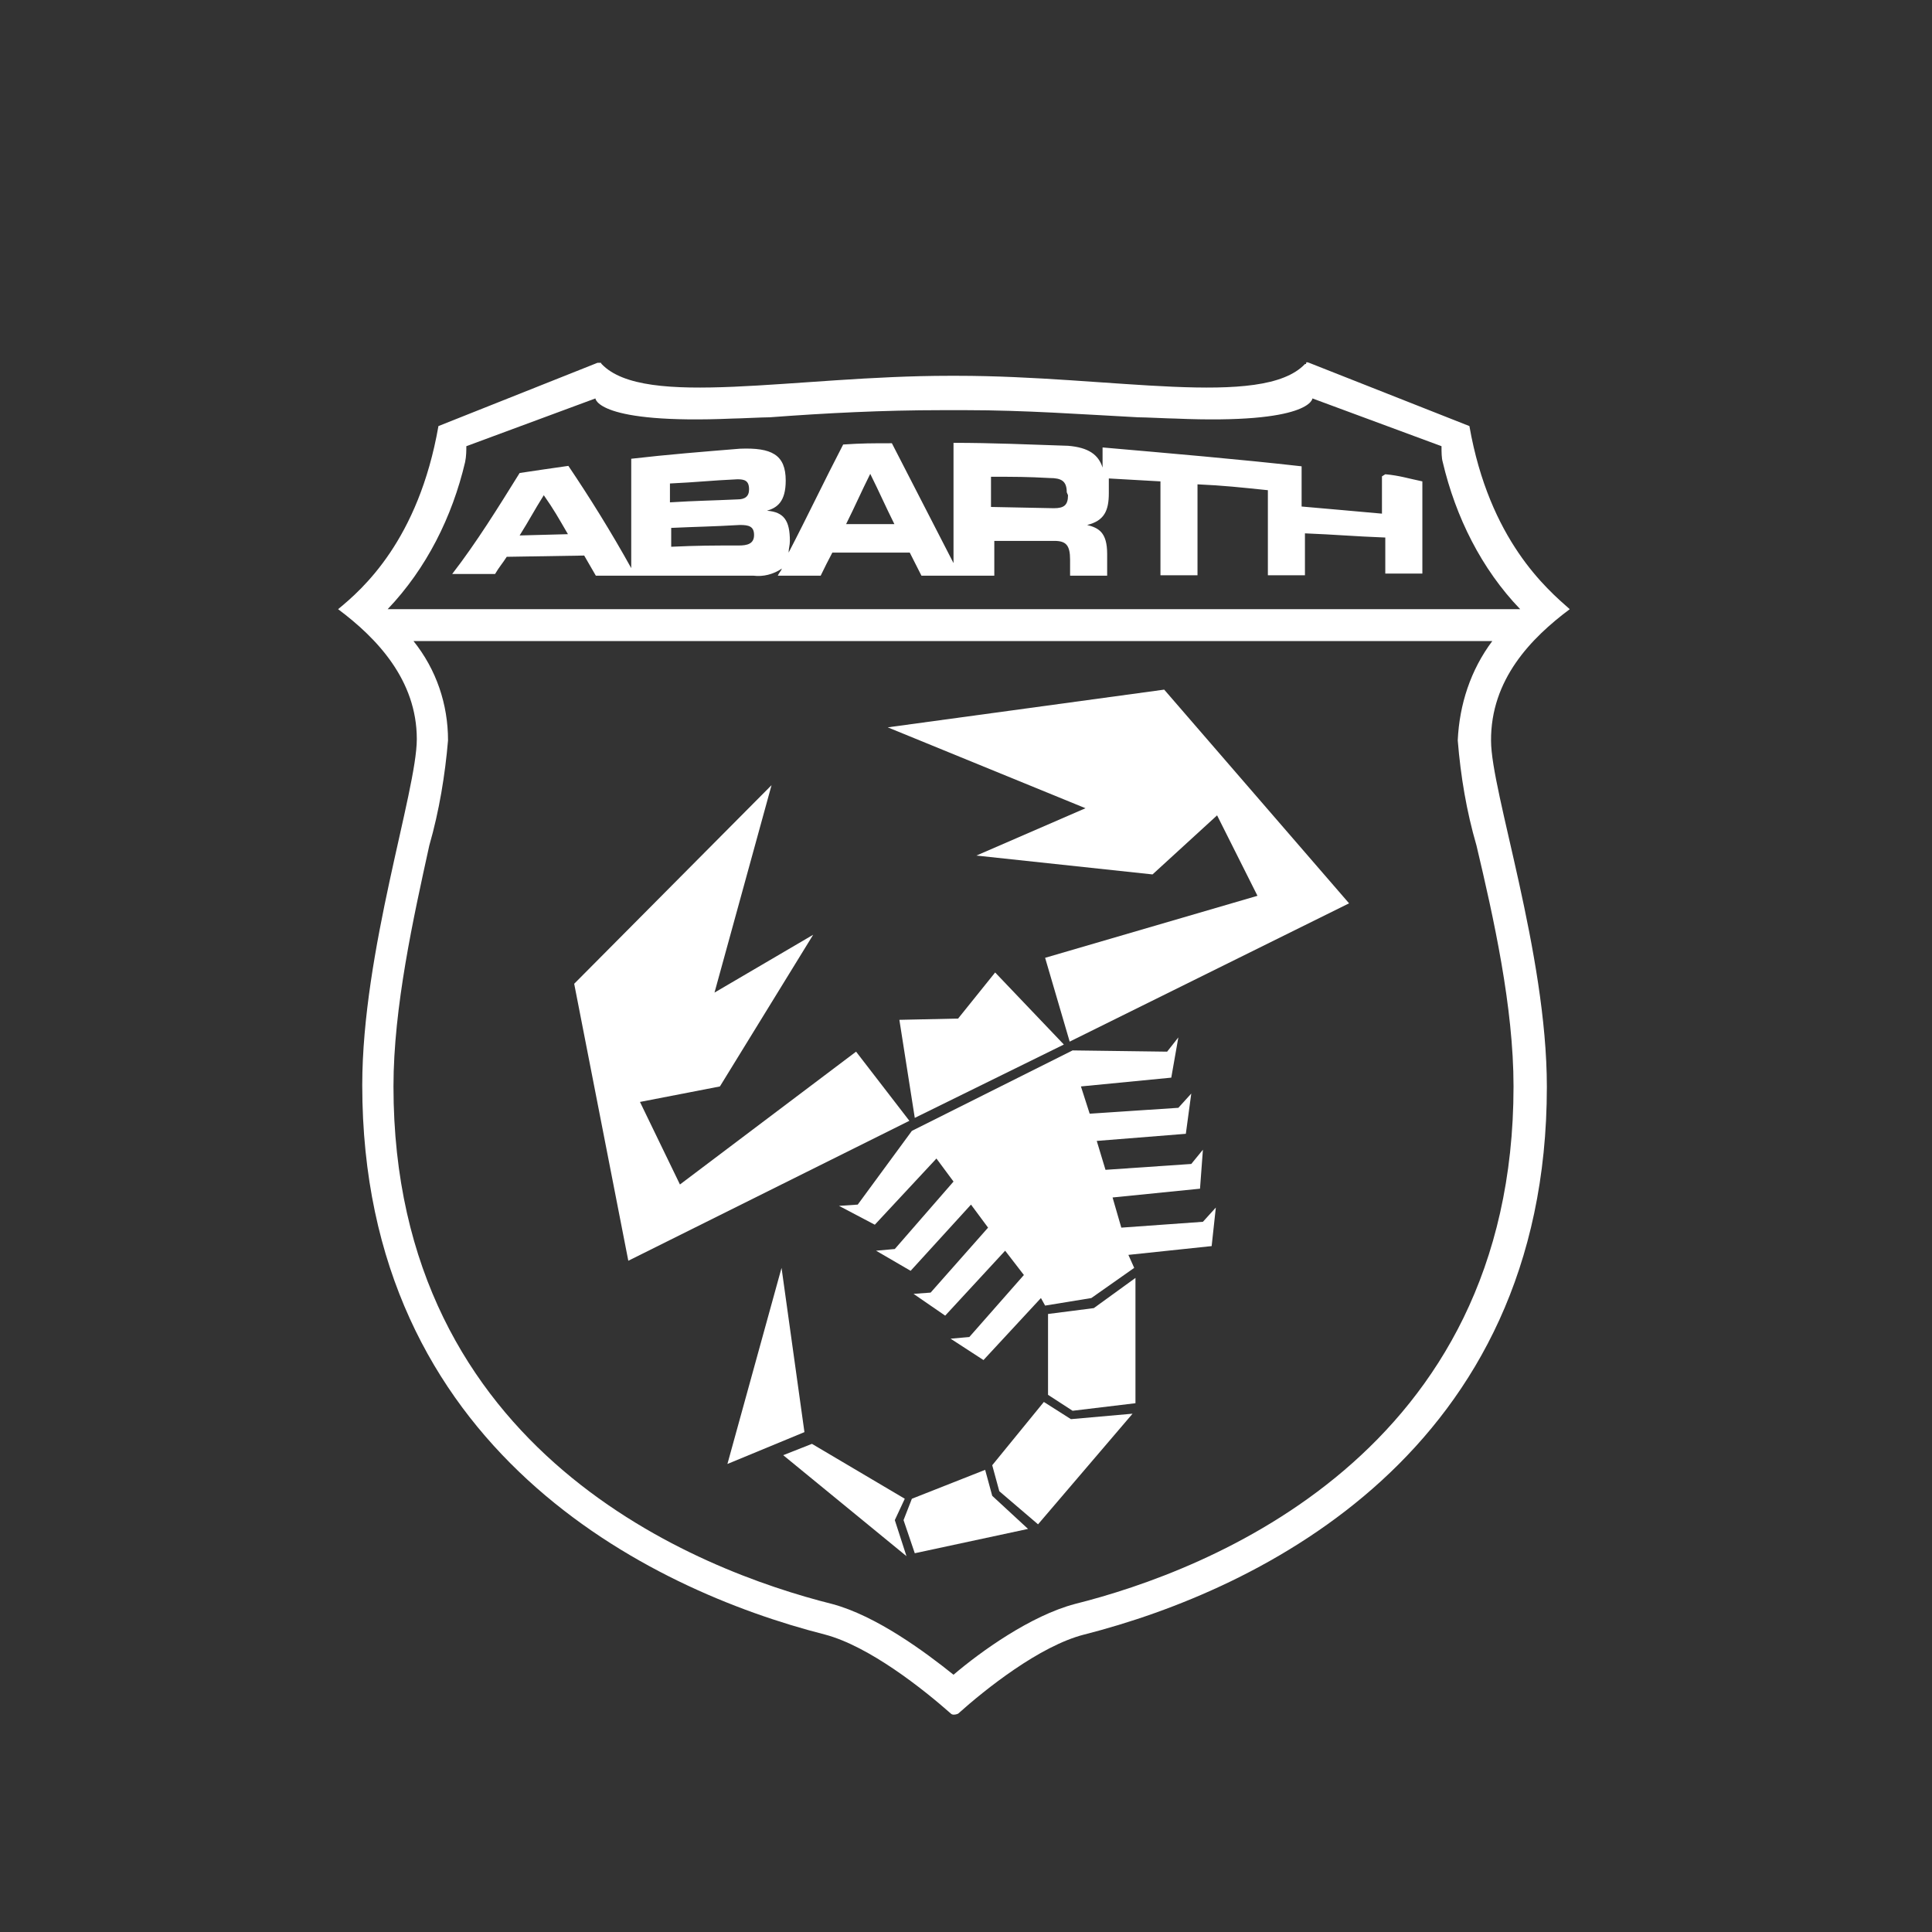 <svg width="80" height="80" viewBox="0 0 80 80" fill="none" xmlns="http://www.w3.org/2000/svg">
<rect x="0" y="0" width="80" height="80" fill="#333333" stroke="none"/>
<path d="M65 25.225C64.052 24.392 61.672 22.362 60.845 17.643L54.207 15.023C54.207 15.023 54.086 14.971 54.086 15.023C54.086 15.075 54.086 15.075 54.035 15.075C52.259 16.932 46.035 15.561 39.621 15.561H39.328C32.914 15.561 26.69 16.932 24.914 15.075C24.862 15.023 24.914 15.023 24.862 15.023C24.81 15.023 24.741 15.023 24.741 15.023L18.155 17.643C17.328 22.362 15.017 24.392 14 25.225C15.603 26.422 17.259 28.157 17.259 30.604C17.259 32.755 15 39.383 15 44.935C15 60.03 26.862 65.825 34.155 67.682C36 68.168 38.241 69.955 39.379 70.961C39.431 71.013 39.552 71.013 39.672 70.961C40.793 69.955 43.052 68.15 44.897 67.682C52.19 65.825 64.052 60.1 64.052 45.005C64.052 39.453 61.741 32.773 61.741 30.673C61.724 28.14 63.397 26.422 65 25.225ZM19.259 19.135C19.31 18.892 19.31 18.649 19.31 18.476L24.655 16.498C24.655 16.498 24.707 17.574 30.345 17.331C30.586 17.331 31.586 17.279 31.879 17.279C34.19 17.105 36.569 16.984 39 16.984H40C42.431 16.984 44.81 17.157 47.121 17.279C47.414 17.279 48.431 17.331 48.655 17.331C54.293 17.574 54.345 16.498 54.345 16.498L59.69 18.476C59.69 18.719 59.69 18.962 59.741 19.135C60.276 21.408 61.345 23.56 62.948 25.225H16.052C17.655 23.542 18.724 21.408 19.259 19.135ZM62.672 44.987C62.672 60.204 49.983 65.044 44.517 66.415C42.672 66.901 40.603 68.393 39.483 69.347C38.293 68.393 36.276 66.901 34.448 66.415C28.983 65.044 16.293 60.204 16.293 44.987C16.293 41.708 17.121 37.995 17.776 35.011C18.19 33.571 18.431 32.079 18.552 30.656C18.552 29.164 18.069 27.724 17.121 26.544H61.793C60.897 27.741 60.431 29.164 60.362 30.656C60.483 32.148 60.724 33.588 61.138 35.011C61.845 37.995 62.672 41.691 62.672 44.987Z" fill="white"/>
<path d="M57.224 19.725C57.224 20.315 57.224 20.679 57.224 21.269C55.914 21.148 55.259 21.096 53.897 20.974C53.897 20.315 53.897 19.968 53.897 19.309C51.293 19.014 48.431 18.771 45.655 18.528V19.361C45.483 18.823 45.069 18.528 44.224 18.459C42.621 18.406 41.086 18.337 39.483 18.337V23.317L36.931 18.354C36.103 18.354 35.69 18.354 34.914 18.406C34.138 19.899 33.431 21.391 32.655 22.883C32.655 22.709 32.707 22.588 32.707 22.397C32.707 21.564 32.465 21.2 31.759 21.148C32.172 21.026 32.535 20.783 32.535 19.899C32.535 18.823 31.948 18.528 30.638 18.58C29.155 18.701 27.621 18.823 26.138 18.996C26.138 20.783 26.138 21.738 26.138 23.525C25.31 22.033 24.414 20.593 23.535 19.291C22.707 19.413 22.293 19.465 21.517 19.586C20.621 21.026 19.741 22.449 18.724 23.768H20.5C20.672 23.473 20.793 23.351 20.983 23.056L24.19 23.004L24.672 23.837H31.19C31.603 23.889 32.017 23.785 32.379 23.542C32.328 23.664 32.259 23.716 32.207 23.837H33.983C34.155 23.473 34.276 23.247 34.465 22.883H37.672L38.155 23.837H41.172V22.397H43.655C44.138 22.397 44.31 22.57 44.31 23.178V23.837H45.845C45.845 23.473 45.845 23.299 45.845 22.935C45.845 22.033 45.483 21.859 45.017 21.738C45.724 21.564 45.914 21.148 45.914 20.419V20.055C45.914 19.933 45.914 19.881 45.914 19.812L48.052 19.933C48.052 21.477 48.052 22.258 48.052 23.82H49.586C49.586 22.328 49.586 21.547 49.586 20.055C50.707 20.107 51.31 20.176 52.5 20.298C52.5 21.738 52.5 22.449 52.5 23.82H54.035C54.035 23.16 54.035 22.814 54.035 22.085C55.345 22.137 56 22.206 57.362 22.258C57.362 22.848 57.362 23.16 57.362 23.75H58.897V19.933C58.31 19.812 57.948 19.69 57.362 19.638M21.517 22.172C21.931 21.512 22.103 21.165 22.517 20.506C22.931 21.096 23.103 21.408 23.517 22.119L21.517 22.172ZM27.741 20.02C28.862 19.968 29.396 19.899 30.535 19.846C30.828 19.846 31.017 19.899 31.017 20.263C31.017 20.558 30.845 20.679 30.535 20.679C29.414 20.731 28.879 20.731 27.741 20.801V20.02ZM30.586 22.588C29.465 22.588 28.931 22.588 27.793 22.64C27.793 22.345 27.793 22.154 27.793 21.859C28.914 21.807 29.448 21.807 30.638 21.738C31 21.738 31.224 21.79 31.224 22.154C31.224 22.518 30.948 22.588 30.586 22.588ZM35.035 21.703C35.448 20.87 35.621 20.454 36.035 19.621C36.448 20.454 36.621 20.87 37.035 21.703H35.035ZM44.224 20.506C44.224 20.922 44.052 21.044 43.638 21.044L41.035 20.992V19.742C42.035 19.742 42.517 19.742 43.465 19.794C43.948 19.794 44.172 19.916 44.172 20.384L44.224 20.506Z" fill="white"/>
<path d="M43.397 54.409L45.293 54.166L47.017 52.916V58.104L44.414 58.417L43.397 57.757V54.409Z" fill="white"/>
<path d="M43.224 58.052L44.345 58.764L46.897 58.538L42.983 63.119L41.379 61.748L41.086 60.672L43.224 58.052Z" fill="white"/>
<path d="M40.793 60.863L41.086 61.939L42.569 63.309L37.879 64.316L37.414 62.945L37.759 62.06L40.793 60.863Z" fill="white"/>
<path d="M37.465 62.06L37.052 62.945L37.535 64.437L32.431 60.256L33.621 59.787L37.465 62.06Z" fill="white"/>
<path d="M35.448 43.547L28.155 49.047L26.5 45.629L29.81 44.987L33.672 38.706L29.586 41.101L31.948 32.512L23.776 40.736L26.017 52.205L37.655 46.41L35.448 43.547Z" fill="white"/>
<path d="M43.276 39.661L52.069 37.093L50.397 33.762L47.724 36.208L40.431 35.427L44.948 33.467L36.759 30.118L48.207 28.556L55.862 37.405L44.293 43.131L43.276 39.661Z" fill="white"/>
<path d="M41.207 40.268L39.672 42.177L37.241 42.229L37.879 46.289L44.052 43.252L41.207 40.268Z" fill="white"/>
<path d="M50.345 50.002L49.81 50.592L46.431 50.834L46.069 49.585L49.69 49.221L49.81 47.607L49.328 48.197L45.776 48.44L45.414 47.243L49.103 46.948L49.328 45.282L48.793 45.872L45.121 46.115L44.759 44.987L48.5 44.623L48.793 42.957L48.328 43.547L44.414 43.495L37.759 46.827L35.517 49.88L34.741 49.932L36.224 50.713L38.776 47.972L39.483 48.926L37.052 51.719L36.276 51.789L37.707 52.622L40.207 49.88L40.914 50.834L38.535 53.524L37.828 53.576L39.138 54.478L41.621 51.789L42.397 52.795L40.138 55.363L39.362 55.432L40.724 56.317L43.103 53.749L43.276 54.062L45.19 53.749L46.965 52.5L46.724 51.962L50.172 51.598L50.345 50.002Z" fill="white"/>
<path d="M33.31 59.301L30.121 60.62L32.362 52.5L33.31 59.301Z" fill="white"/>
</svg>
